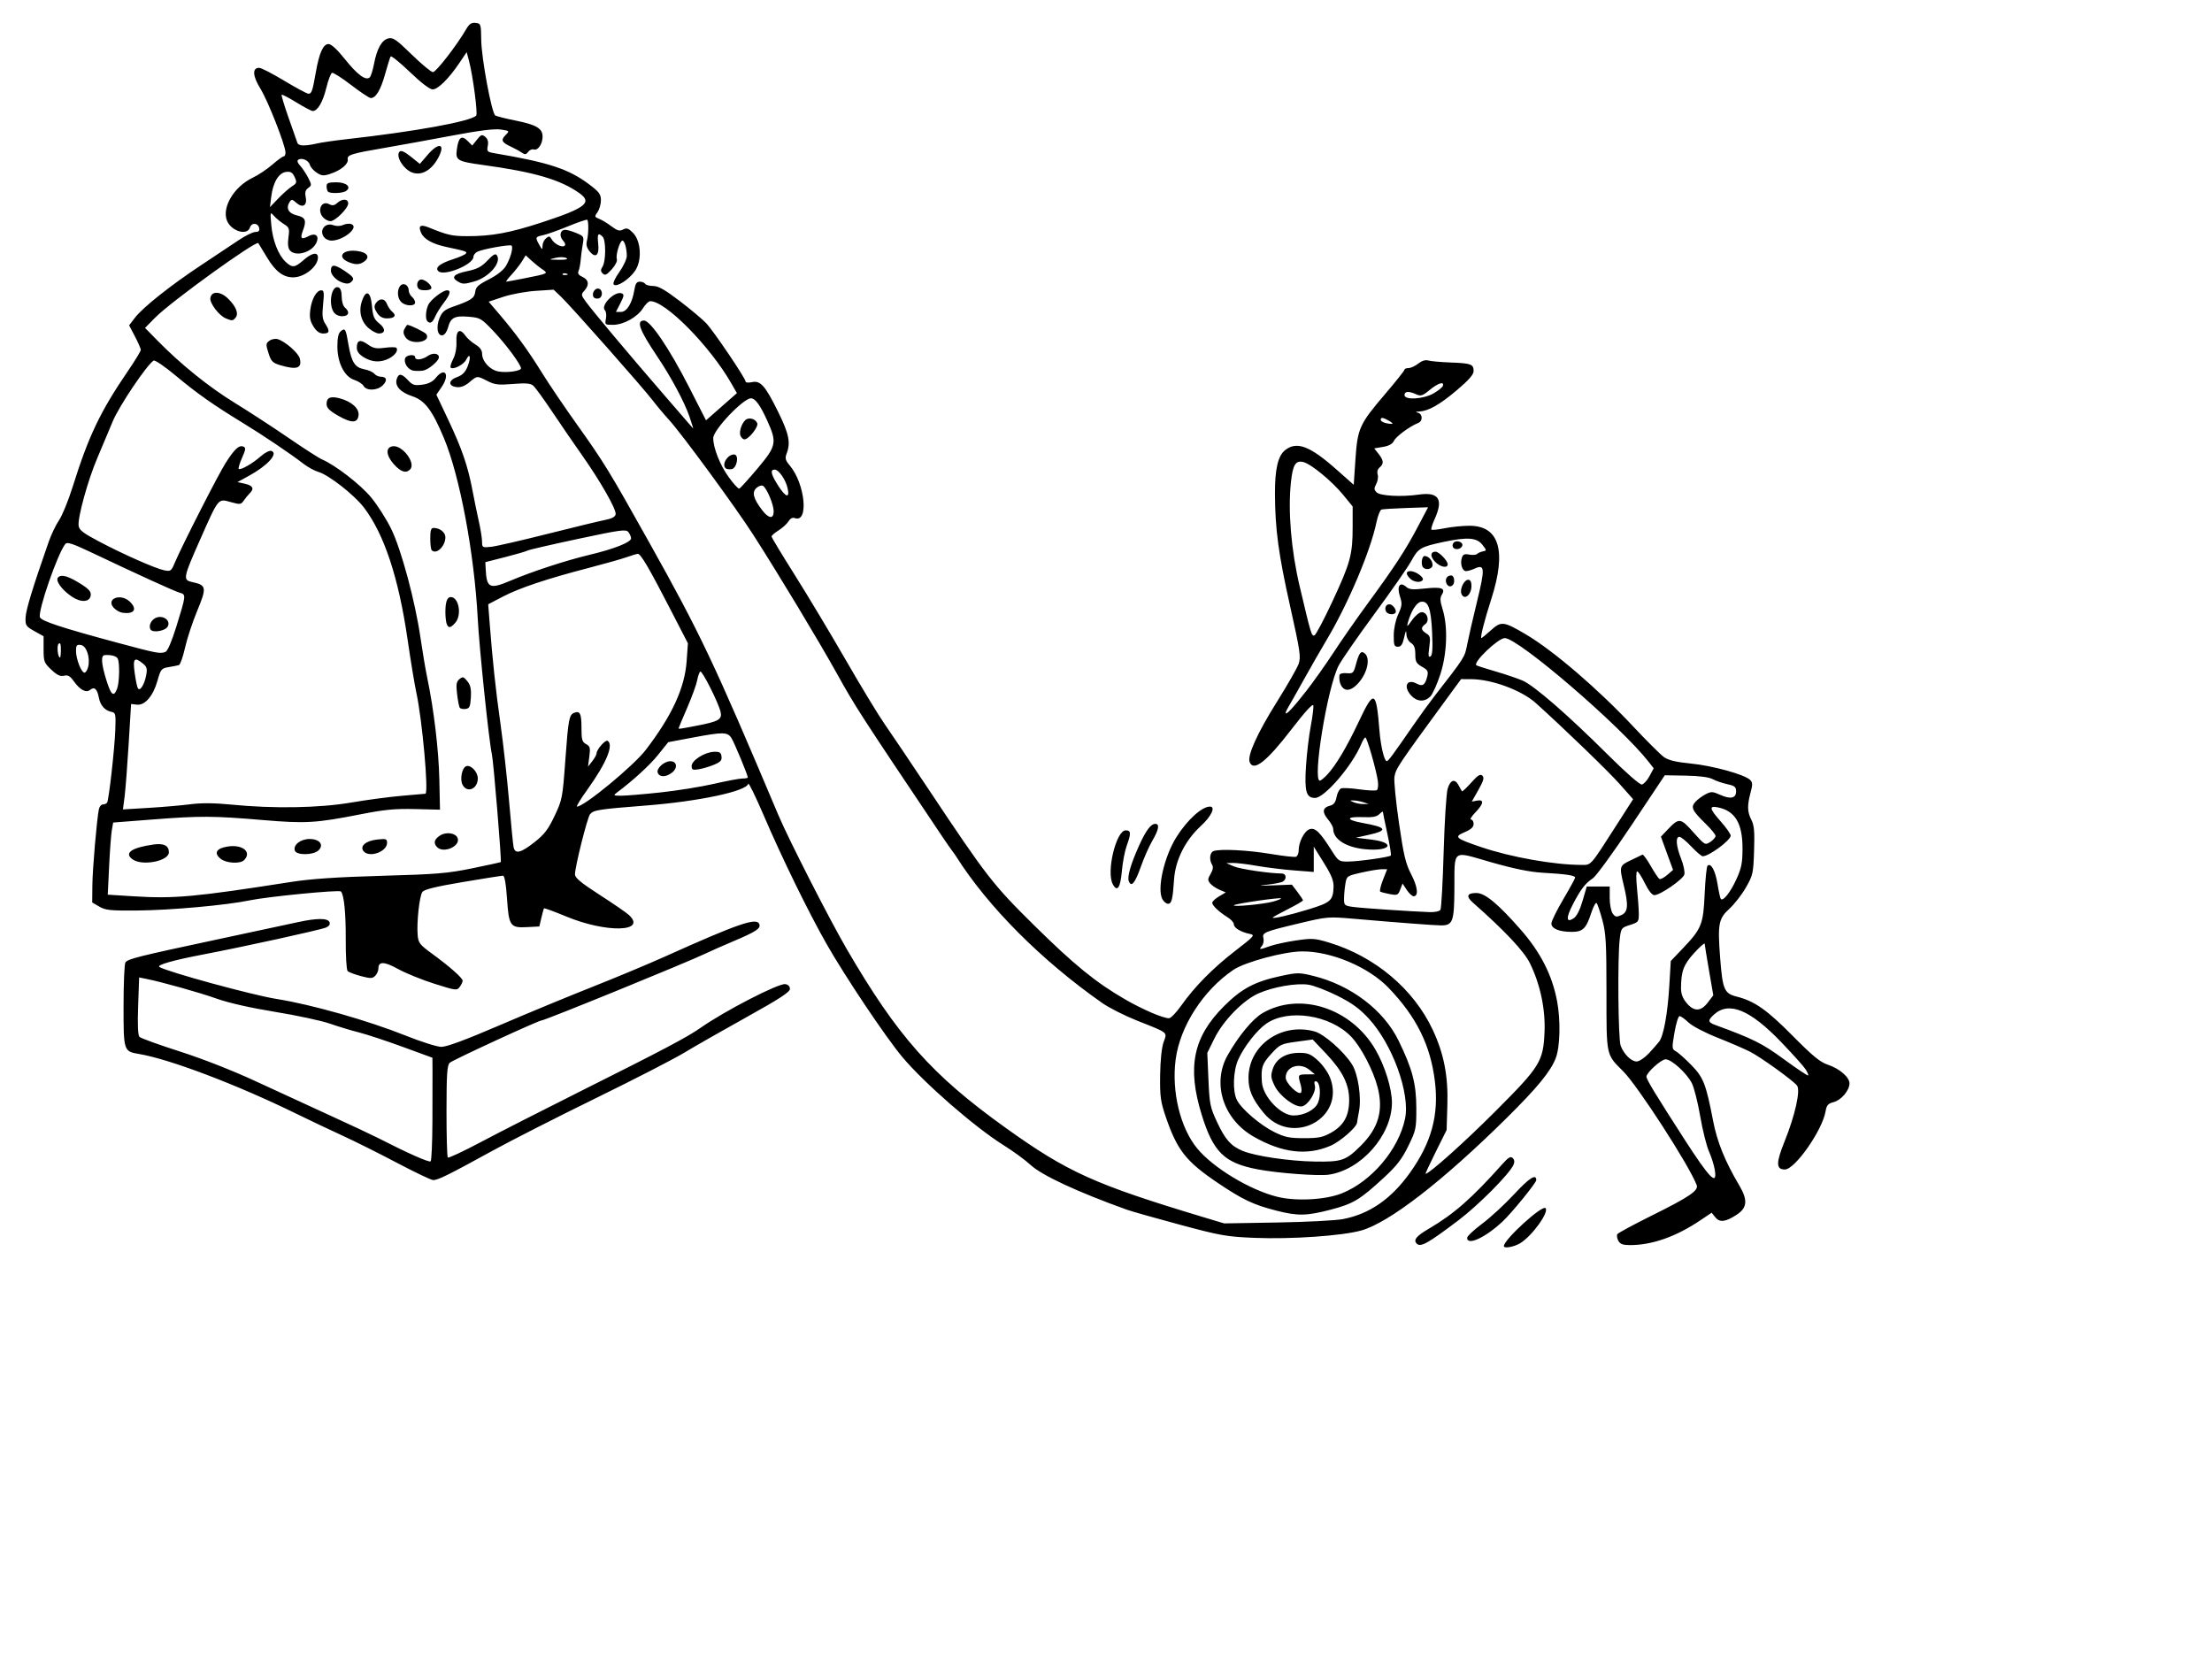 <?xml version="1.0" encoding="UTF-8" standalone="no"?>
<!-- Created with Inkscape (http://www.inkscape.org/) -->
<svg
   xmlns:dc="http://purl.org/dc/elements/1.1/"
   xmlns:cc="http://web.resource.org/cc/"
   xmlns:rdf="http://www.w3.org/1999/02/22-rdf-syntax-ns#"
   xmlns:svg="http://www.w3.org/2000/svg"
   xmlns="http://www.w3.org/2000/svg"
   xmlns:sodipodi="http://sodipodi.sourceforge.net/DTD/sodipodi-0.dtd"
   xmlns:inkscape="http://www.inkscape.org/namespaces/inkscape"
   width="1024px"
   height="768px"
   id="svg2159"
   sodipodi:version="0.32"
   inkscape:version="0.45.1"
   sodipodi:docbase="/home/dan/Desktop/Pages DIZ/OpenClipart.Projects/Basel für Anfänger"
   sodipodi:docname="King and Citizen1.svg"
   inkscape:output_extension="org.inkscape.output.svg.inkscape">
  <defs
     id="defs2161" />
  <sodipodi:namedview
     id="base"
     pagecolor="#ffffff"
     bordercolor="#666666"
     borderopacity="1.0"
     inkscape:pageopacity="0.0"
     inkscape:pageshadow="2"
     inkscape:zoom="0.5"
     inkscape:cx="512"
     inkscape:cy="382"
     inkscape:current-layer="layer1"
     inkscape:document-units="px"
     inkscape:window-width="823"
     inkscape:window-height="599"
     inkscape:window-x="26"
     inkscape:window-y="0" />
  <g
     id="layer1"
     inkscape:label="Layer 1"
     inkscape:groupmode="layer">
    <g
       inkscape:label="Layer 1"
       id="g2226"
       transform="translate(-2.667,-2.667)">
      <path
         id="path2161"
         d="M 698.848,579.524 C 698.848,576.543 716.57,560.381 718.129,561.94 C 719.921,563.732 711.938,574.813 706.441,578.165 C 703.576,579.912 698.848,580.758 698.848,579.524 z M 658.515,578.392 C 656.838,576.716 658.303,574.888 663.996,571.552 C 675.755,564.66 684.039,557.386 698.153,541.559 C 700.964,538.407 701.981,537.817 702.951,538.776 C 703.783,539.598 703.885,540.64 703.265,541.985 C 701.286,546.282 687.131,560.529 677.884,567.532 C 663.726,578.254 660.298,580.176 658.515,578.392 z M 751.837,577.038 C 751.242,575.927 751.038,574.561 751.383,574.003 C 751.728,573.445 758.822,569.607 767.148,565.475 C 784.69,556.769 789.066,553.808 788.12,551.288 C 784.761,542.34 760.861,505.355 754.046,498.559 C 746.097,490.632 746.348,491.822 746.348,462.059 C 746.348,439.097 746.093,434.624 744.44,428.559 C 743.391,424.709 742.203,421.181 741.8,420.719 C 741.398,420.257 740.286,422.282 739.33,425.219 C 736.933,432.58 735.415,434.059 730.258,434.059 C 724.495,434.059 720.848,432.56 720.848,430.192 C 720.848,429.139 723.323,424.088 726.348,418.969 C 729.373,413.85 731.848,409.321 731.848,408.905 C 731.848,407.927 727.401,407.268 716.848,406.683 C 710.923,406.355 703.653,404.873 692.848,401.792 C 674.45,396.545 676.095,395.284 675.948,414.737 C 675.838,429.285 675.173,431.059 669.831,431.059 C 666.834,431.059 649.875,429.773 629.348,427.99 C 617.615,426.971 617.059,427.017 604.348,430.045 C 587.854,433.975 586.86,434.387 587.545,437.007 C 587.841,438.141 587.526,439.742 586.844,440.564 C 585.312,442.41 585.59,442.414 590.672,440.621 C 592.914,439.83 598.353,438.656 602.759,438.011 C 610.109,436.937 611.367,437.022 618.01,439.039 C 639.227,445.484 657.096,460.541 665.931,479.422 C 671.091,490.448 673.099,500.72 672.7,514.045 L 672.348,525.789 L 667.302,535.924 C 664.527,541.498 662.413,546.059 662.605,546.059 C 664.292,546.059 680.558,531.492 694.909,517.132 C 715.673,496.352 717.074,494.096 717.673,480.471 C 718.139,469.869 715.692,458.33 710.904,448.552 C 708.198,443.027 699.18,433.446 684.538,420.541 C 681.206,417.604 681.766,416.056 686.157,416.065 C 690.128,416.073 696.103,421.017 706.617,432.993 C 715.801,443.455 721.196,454.037 723.478,466.07 C 725.171,474.994 724.895,487.175 722.88,492.475 C 720.55,498.603 714.3,506.232 700.165,520.202 C 670.538,549.48 645.78,568.638 632.848,572.29 C 624.045,574.776 600.4,576.406 583.348,575.703 C 570.483,575.172 567.686,574.678 548.848,569.615 C 537.573,566.585 526.548,563.461 524.348,562.673 C 501.647,554.539 484.973,546.794 479.768,541.964 C 477.337,539.709 471.748,535.618 467.348,532.874 C 454.045,524.578 430.732,504.297 420.433,492.059 C 412.825,483.019 393.696,454.467 385.181,439.441 C 376.744,424.554 364.656,399.813 356.304,380.338 C 352.478,371.416 349.211,364.734 349.044,365.489 C 348.276,368.95 326.37,373.621 301.848,375.552 C 279.666,377.298 277.437,377.644 275.819,379.593 C 274.557,381.115 268.848,403.896 268.848,407.414 C 268.848,409.056 271.544,411.299 280.301,416.942 C 286.6,421.001 292.675,425.18 293.801,426.229 C 302.336,434.181 283.354,434.641 264.779,426.933 C 259.284,424.652 254.659,422.96 254.502,423.172 C 254.345,423.385 253.796,425.359 253.282,427.559 L 252.348,431.559 L 246.716,431.855 C 238.84,432.27 238.249,431.431 237.375,418.61 C 236.899,411.634 236.259,408.059 235.486,408.059 C 234.843,408.059 226.462,409.382 216.863,410.999 C 204.334,413.11 199.069,414.404 198.205,415.585 C 196.839,417.453 195.511,429.555 196.013,435.553 C 196.317,439.179 196.949,439.986 202.848,444.287 C 210.916,450.169 216.848,455.432 216.848,456.708 C 216.848,457.241 216.241,458.507 215.499,459.522 C 214.202,461.295 213.744,461.238 203.749,458.07 C 198.028,456.257 190.526,453.219 187.076,451.318 C 180.553,447.724 177.848,447.617 177.848,450.956 C 177.848,452.034 177.18,453.584 176.363,454.401 C 175.075,455.689 174.194,455.705 169.714,454.524 C 166.874,453.774 164.122,452.732 163.597,452.208 C 163.073,451.683 162.679,445.248 162.723,437.906 C 162.797,425.448 161.938,416.815 160.48,415.357 C 159.627,414.504 126.564,417.728 118.156,419.483 C 107.469,421.715 81.716,424.036 66.143,424.172 C 53.778,424.279 51.511,424.046 48.643,422.367 L 45.348,420.438 L 45.426,412.498 C 45.499,405.02 47.448,382.232 48.435,377.309 C 48.683,376.071 49.526,375.059 50.308,375.059 C 51.09,375.059 51.969,374.672 52.261,374.2 C 53.075,372.883 55.699,349.557 56.043,340.588 C 56.322,333.285 56.18,332.585 54.348,332.235 C 51.23,331.638 49.104,329.239 48.408,325.529 C 47.666,321.572 46.327,320.416 44.368,322.042 C 42.529,323.569 39.687,322.046 36.794,317.983 C 35.094,315.595 34.084,315.034 32.297,315.482 C 30.579,315.913 29.083,315.203 26.42,312.692 C 23.088,309.549 22.848,308.916 22.848,303.266 L 22.848,297.209 L 18.598,294.835 C 14.631,292.619 14.359,292.195 14.518,288.452 C 14.668,284.934 17.801,274.686 25.217,253.461 C 26.389,250.107 28.549,245.607 30.016,243.461 C 31.484,241.315 34.308,234.384 36.292,228.059 C 43.703,204.43 49.049,193.233 61.94,174.341 C 65.19,169.58 67.848,165.213 67.848,164.637 C 67.848,164.061 66.633,161.269 65.147,158.432 L 62.447,153.274 L 65.14,149.743 C 68.764,144.991 81.837,134.616 95.848,125.372 C 102.173,121.199 109.914,116.046 113.049,113.921 C 116.185,111.797 119.705,110.059 120.873,110.059 C 122.35,110.059 122.893,109.531 122.66,108.32 C 122.171,105.783 119.142,105.558 118.366,108.002 C 117.13,111.897 109.783,109.73 107.773,104.877 C 105.235,98.75 110.974,89.088 119.597,84.969 C 122.21,83.721 126.324,80.981 128.739,78.879 C 131.154,76.778 133.516,75.059 133.989,75.059 C 134.461,75.059 134.843,74.271 134.836,73.309 C 134.812,69.97 126.798,49.529 123.267,43.802 C 119.58,37.823 119.347,34.053 122.665,34.065 C 123.591,34.068 128.822,36.768 134.289,40.065 C 139.757,43.362 144.789,46.059 145.472,46.059 C 146.923,46.059 147.349,44.811 148.884,36.066 C 150.458,27.1 152.282,23.059 154.754,23.059 C 156.044,23.059 158.78,25.586 162.399,30.123 C 168.16,37.343 172.101,40.206 173.86,38.447 C 174.387,37.92 175.263,35.142 175.807,32.274 C 177.149,25.197 179.377,21.215 182.422,20.451 C 184.609,19.902 186.114,20.939 193.282,27.936 C 197.859,32.404 202.281,36.059 203.109,36.059 C 204.524,36.059 214.214,23.534 218.423,16.266 C 219.897,13.72 220.9,13.039 222.839,13.266 C 225.26,13.548 225.351,13.823 225.435,21.059 C 225.535,29.628 230.27,55.084 231.958,56.127 C 232.576,56.509 236.705,57.548 241.135,58.436 C 250.934,60.402 253.848,62.11 253.848,65.891 C 253.848,69.314 251.666,72.5 249.761,71.859 C 248.984,71.597 247.812,72.098 247.157,72.971 C 246.169,74.287 245.656,74.341 244.157,73.289 C 243.162,72.59 240.916,71.359 239.166,70.554 C 234.908,68.594 234.407,67.499 236.713,65.194 C 238.63,63.277 238.606,63.25 234.444,62.625 C 231.557,62.193 224.45,63.086 211.793,65.474 C 201.648,67.388 187.948,69.877 181.348,71.006 C 165.246,73.76 163.28,74.365 163.652,76.447 C 164.032,78.572 160.506,81.512 155.644,83.122 C 152.451,84.179 151.571,84.107 149.274,82.602 C 147.807,81.641 146.388,80.016 146.12,78.99 C 145.583,76.936 142.483,75.548 140.782,76.6 C 140.069,77.04 140.369,78.005 141.656,79.414 C 142.733,80.594 144.395,83.101 145.349,84.986 C 146.997,88.243 146.996,88.477 145.332,89.694 C 144.035,90.642 143.741,91.773 144.197,94.055 C 144.966,97.901 142.694,99.135 139.75,96.47 C 138.013,94.898 137.592,94.845 136.781,96.099 C 134.893,99.017 136.181,101.452 140.098,102.375 C 144.15,103.329 144.68,104.74 142.82,109.632 C 141.51,113.079 142.207,113.74 145.37,112.047 C 148.867,110.176 150.762,111.982 148.918,115.428 C 146.629,119.705 139.356,121.581 136.836,118.545 C 136.009,117.548 135.79,115.502 136.194,112.555 C 136.756,108.451 136.58,107.937 134.078,106.383 C 132.576,105.45 130.524,103.759 129.518,102.623 C 127.726,100.601 127.7,100.69 128.262,106.902 C 128.914,114.098 131.509,120.734 134.912,123.903 C 137.966,126.749 139.128,126.63 143.195,123.059 C 147.033,119.689 149.848,119.172 149.848,121.836 C 149.848,126.057 143.611,131.059 138.348,131.059 C 133.761,131.059 130.127,128.282 126.264,121.826 C 124.201,118.379 122.397,115.404 122.253,115.214 C 121.222,113.852 81.769,142.329 74.58,149.625 L 69.811,154.464 L 75.58,160.345 C 86.378,171.355 99.345,181.804 111.358,189.177 C 117.953,193.223 129.149,200.516 136.24,205.383 C 143.33,210.249 150.305,214.733 151.74,215.347 C 157.954,218.005 169.589,227.013 174.507,232.974 C 177.418,236.502 181.592,243.057 183.782,247.541 C 188.451,257.098 194.886,281.063 197.346,298.059 C 198.262,304.384 199.67,312.709 200.475,316.559 C 203.514,331.09 205.763,350.037 206.051,363.527 L 206.348,377.495 L 194.848,377.21 C 185.622,376.981 180.679,377.45 169.848,379.578 C 148.838,383.707 144.303,383.978 124.348,382.291 C 101.356,380.347 95.328,380.317 73.197,382.038 L 55.047,383.448 L 54.43,387.004 C 54.091,388.959 53.53,396.473 53.182,403.701 L 52.549,416.843 L 64.446,417.586 C 83.421,418.772 92.87,417.913 137.348,410.958 C 146.641,409.505 158.617,408.692 179.348,408.109 C 204.853,407.392 209.911,406.972 221.314,404.626 C 228.446,403.16 234.377,401.863 234.496,401.745 C 234.942,401.298 231.127,355.098 230.375,351.841 C 229.064,346.161 224.566,303.034 223.828,289.059 C 222.231,258.828 215.532,223.058 208.176,205.486 C 202.72,192.453 199.352,188.017 193.431,186.064 C 187.998,184.271 185.326,181.28 186.33,178.114 C 187.202,175.37 188.623,175.524 191.549,178.682 C 193.65,180.948 194.548,181.228 198.159,180.744 C 201.007,180.362 202.987,179.368 204.38,177.621 C 208.575,172.36 211.089,175.951 207.212,181.665 L 204.683,185.39 L 210.16,196.974 C 216.493,210.37 219.261,218.422 221.369,229.587 C 222.197,233.972 223.534,240.484 224.34,244.059 C 225.147,247.634 225.816,251.842 225.827,253.409 C 225.847,256.168 225.985,256.245 230.098,255.788 C 232.436,255.529 244.248,252.818 256.348,249.766 C 268.448,246.713 280.37,243.829 282.84,243.357 C 285.874,242.777 287.441,241.934 287.667,240.76 C 288.091,238.559 280.583,225.386 271.88,213.059 C 268.191,207.834 262.01,198.827 258.145,193.043 C 254.28,187.26 250.372,181.908 249.46,181.151 C 248.203,180.109 245.922,179.932 240.046,180.422 C 233.433,180.973 231.711,180.773 228.358,179.064 C 223.437,176.555 223.614,176.543 219.949,179.628 C 217.911,181.342 215.976,182.09 214.131,181.878 C 210.057,181.408 210.109,178.728 214.221,177.241 C 216.731,176.333 218.061,174.994 219.149,172.278 C 220.821,168.107 220.261,165.598 218.463,169.204 C 217.316,171.505 212.435,173.979 211.294,172.838 C 210.968,172.512 211.482,170.74 212.436,168.902 C 213.507,166.839 214.091,163.74 213.96,160.809 C 213.724,155.494 215.548,154.365 218.216,158.174 C 219.031,159.337 221.082,161.131 222.773,162.159 C 224.821,163.405 225.848,164.824 225.848,166.409 C 225.848,169.969 229.447,173.893 233.391,174.633 C 237.191,175.346 243.848,174.424 243.848,173.185 C 243.848,171.473 237.018,162.216 231.287,156.16 C 225.448,149.989 225.019,149.737 219.539,149.283 C 213.047,148.745 211.253,149.716 210.031,154.433 C 209.586,156.151 208.479,157.699 207.571,157.874 C 205.168,158.336 204.419,154.021 206.173,149.822 C 207.36,146.984 208.584,145.974 212.496,144.61 C 220.794,141.717 222.326,140.685 222.666,137.757 C 222.925,135.534 224.108,134.451 228.95,132.007 C 232.64,130.145 235.653,127.783 236.848,125.818 C 238.942,122.375 240.373,117.251 239.488,116.366 C 238.807,115.684 225.994,117.992 223.598,119.227 C 222.636,119.723 221.848,120.756 221.848,121.521 C 221.848,125.162 208.145,130.756 205.56,128.171 C 203.917,126.528 206.312,124.629 212.586,122.6 C 215.467,121.668 218.073,120.503 218.377,120.012 C 218.932,119.113 218.424,118.943 209.496,117.039 C 202.948,115.643 198.988,113.461 197.642,110.506 C 196.137,107.204 197.267,106.381 201.136,107.961 C 209.799,111.498 211.883,111.973 218.848,111.995 C 230.269,112.032 238.711,110.473 253.686,105.561 C 273.768,98.975 277.007,96.444 270.912,92.104 C 262.106,85.834 250.124,82.325 226.348,79.055 C 214.325,77.401 213.472,76.896 214.151,71.839 C 214.902,66.24 216.322,65.088 219.076,67.842 L 221.282,70.048 L 223.447,67.333 C 225.363,64.929 225.807,64.78 227.316,66.032 C 228.487,67.004 228.847,68.313 228.467,70.214 C 227.957,72.765 228.204,73.03 231.631,73.611 C 256.919,77.904 265.983,80.901 275.566,88.136 C 280.038,91.512 280.848,92.621 280.848,95.369 C 280.848,97.153 280.147,99.615 279.29,100.839 C 277.827,102.926 277.874,103.12 280.04,103.975 C 281.309,104.476 283.874,106.032 285.738,107.433 C 288.468,109.483 289.516,109.772 291.113,108.917 C 292.735,108.049 293.567,108.323 295.656,110.412 C 299.431,114.187 299.956,123.189 296.683,128.005 C 293.963,132.007 288.158,135.769 286.799,134.41 C 286.249,133.86 287.27,131.553 289.368,128.602 C 291.282,125.91 292.842,122.548 292.834,121.133 C 292.816,117.638 291.791,114.059 290.809,114.059 C 289.629,114.059 287.57,120.891 288.231,122.614 C 288.549,123.444 287.528,125.498 285.889,127.322 C 283.526,129.952 282.74,130.32 281.69,129.284 C 280.662,128.269 280.648,127.608 281.623,126.047 C 283.197,123.527 283.215,113.825 281.648,112.259 C 279.567,110.178 279.079,110.928 279.586,115.428 C 280.198,120.852 278.406,122.466 275.609,119.012 C 274.264,117.35 273.897,115.89 274.377,114.103 C 275.131,111.299 275.23,105.108 274.533,104.411 C 274.29,104.167 270.324,105.515 265.719,107.405 C 261.115,109.295 255.886,111.151 254.098,111.53 C 250.444,112.303 250.346,112.557 252.348,116.059 C 253.694,118.414 253.779,118.435 253.813,116.431 C 253.832,115.261 254.567,113.707 255.445,112.978 C 256.791,111.861 257.19,111.919 257.988,113.344 C 259.213,115.533 262.596,117.332 263.934,116.506 C 264.604,116.092 264.373,115.192 263.292,113.997 C 261.386,111.89 261.992,109.059 264.349,109.059 C 265.209,109.059 267.531,109.735 269.51,110.562 C 272.956,112.002 273.08,112.225 272.433,115.812 C 272.062,117.873 271.632,121.134 271.478,123.059 C 271.324,124.984 270.877,127.266 270.484,128.131 C 269.983,129.236 270.525,130.046 272.309,130.859 C 275.242,132.195 275.568,134.605 273.175,137.25 C 271.602,138.988 271.644,139.293 273.863,142.329 C 277.139,146.81 293.729,166.581 309.719,185.059 C 317.096,193.584 323.295,200.749 323.495,200.981 C 323.695,201.213 322.953,198.77 321.846,195.552 C 319.47,188.646 313.401,177.321 306.844,167.559 C 298.633,155.334 297.072,151.059 300.819,151.059 C 303.774,151.059 312.583,164.086 321.674,181.901 L 329.503,197.244 L 336.653,190.952 L 343.804,184.659 L 341.194,180.109 C 331.254,162.783 310.61,141.889 303.638,142.097 C 302.928,142.119 301.448,143.567 300.348,145.316 C 297.736,149.468 291.355,153.022 286.473,153.042 C 282.742,153.058 282.619,152.953 283.169,150.205 C 283.483,148.635 283.272,146.883 282.701,146.312 C 280.483,144.094 287.261,137.236 290.459,138.463 C 291.674,138.929 291.577,139.671 289.858,143.039 L 287.807,147.059 L 290.17,147.059 C 292.878,147.059 295.386,142.897 296.347,136.809 C 296.79,134.002 297.416,133.059 298.834,133.059 C 299.877,133.059 301.008,133.509 301.348,134.059 C 301.688,134.609 303.374,135.059 305.095,135.059 C 307.426,135.059 310.536,136.824 317.286,141.979 C 322.27,145.785 327.779,150.397 329.528,152.229 C 332.952,155.814 347.848,177.844 347.848,179.323 C 347.848,179.815 349.156,179.93 350.754,179.579 C 354.727,178.707 356.911,181.191 362.963,193.47 C 367.912,203.512 368.738,207.587 366.837,212.587 C 365.99,214.815 366.22,215.712 368.26,218.136 C 375.461,226.694 377.175,245.04 370.536,242.492 C 369.561,242.119 368.474,242.7 367.659,244.032 C 366.938,245.209 364.886,247.084 363.098,248.197 C 361.311,249.311 359.848,250.582 359.848,251.023 C 359.848,251.463 364.638,259.414 370.492,268.691 C 376.347,277.968 386.976,295.684 394.113,308.059 C 401.25,320.434 409.293,333.709 411.987,337.559 C 414.681,341.409 423.926,355.134 432.532,368.059 C 459.567,408.663 462.35,412.245 481.678,431.296 C 500.09,449.446 510.055,457.542 523.591,465.35 C 531.742,470.051 541.125,474.075 543.848,474.037 C 544.673,474.025 547.148,471.471 549.348,468.36 C 555.643,459.46 564.05,450.92 574.382,442.93 C 583.499,435.879 583.792,435.534 581.13,434.982 C 577.042,434.136 573.848,432.19 573.848,430.547 C 573.848,429.754 572.611,428.336 571.098,427.397 C 567.082,424.903 563.848,421.871 563.848,420.6 C 563.848,419.99 565.258,418.657 566.98,417.64 L 570.113,415.789 L 567.23,414.577 C 565.644,413.911 563.705,412.592 562.921,411.646 C 561.68,410.151 561.704,409.572 563.107,407.198 C 564.178,405.385 564.41,403.98 563.799,403.014 C 562.354,400.73 562.692,397.333 564.43,396.666 C 567.333,395.552 580.231,396.188 590.848,397.969 C 596.623,398.938 601.911,399.531 602.598,399.288 C 603.286,399.044 603.848,397.753 603.848,396.42 C 603.848,392.444 606.498,387.305 608.95,386.527 C 611.525,385.709 613.724,387.854 619.232,396.559 C 622.273,401.364 622.57,401.557 626.872,401.507 C 631.818,401.449 645.77,399.47 646.521,398.719 C 646.783,398.457 646.063,393.935 644.923,388.668 C 643.782,383.402 642.848,378.829 642.848,378.505 C 642.848,378.181 642.112,378.652 641.211,379.552 C 639.987,380.777 638.037,381.126 633.461,380.94 C 625.625,380.62 625.638,382.237 633.482,383.641 C 644.779,385.662 645.461,387.119 636.081,389.189 L 630.348,390.454 L 637.598,391.351 C 649.316,392.801 646.267,397.001 634.387,395.775 C 625.649,394.873 619.848,391.121 619.848,386.371 C 619.848,385.533 618.742,383.533 617.39,381.926 C 614.59,378.599 614.918,376.509 618.377,375.641 C 620.115,375.205 620.934,374.115 621.403,371.62 C 621.756,369.738 622.699,367.946 623.499,367.639 C 624.299,367.332 628.117,367.53 631.983,368.078 C 635.85,368.626 639.468,368.794 640.024,368.45 C 640.581,368.106 640.8,366.19 640.512,364.192 C 639.751,358.919 635.485,344.059 634.732,344.059 C 634.379,344.059 633.515,345.45 632.81,347.15 C 628.711,357.045 615.836,372.059 611.448,372.059 C 607.335,372.059 606.488,369.077 607.25,357.287 C 607.62,351.568 608.606,343.286 609.441,338.883 C 610.276,334.48 610.816,330.132 610.641,329.222 C 610.438,328.17 606.722,332.248 600.437,340.418 C 588.969,355.325 582.927,360.033 581.162,355.435 C 580.018,352.454 584.764,341.961 593.712,327.689 C 598.584,319.918 603.136,311.974 603.828,310.037 C 604.963,306.857 604.576,304.237 599.858,283.102 C 594.498,259.098 592.946,247.558 592.884,231.252 C 592.84,219.8 594.276,213.654 597.608,211.033 C 602.984,206.804 609.009,209.082 621.348,220.008 L 629.348,227.093 L 630.139,215.354 C 631.11,200.934 631.977,199.027 643.912,185.039 C 648.827,179.28 652.848,174.228 652.848,173.813 C 652.848,173.398 653.687,173.059 654.713,173.059 C 655.739,173.059 657.762,172.128 659.208,170.99 C 660.853,169.696 662.572,169.154 663.796,169.542 C 664.872,169.884 669.544,170.304 674.178,170.477 C 683.716,170.831 684.848,171.254 684.848,174.462 C 684.848,176.086 682.565,178.673 676.951,183.411 C 669.065,190.066 663.938,192.956 659.63,193.175 C 657.936,193.261 657.799,193.409 659.098,193.748 C 661.327,194.331 661.379,197.641 659.173,198.488 C 655.42,199.928 648.937,204.695 647.991,206.71 C 647.306,208.169 645.672,209.082 642.912,209.548 L 638.842,210.236 L 640.845,212.782 C 643.244,215.832 643.363,217.387 641.325,219.078 C 640.399,219.847 640.049,221.115 640.431,222.319 C 640.776,223.407 640.478,225.382 639.768,226.707 C 638.691,228.72 638.72,229.359 639.943,230.582 C 641.618,232.257 651.388,232.779 659.511,231.627 C 668.738,230.319 670.97,233.785 666.808,242.958 C 665.711,245.377 665.035,247.579 665.306,247.851 C 665.578,248.122 668.361,247.83 671.491,247.202 C 674.621,246.573 679.772,246.059 682.938,246.059 C 696.759,246.059 700.204,257.697 693.003,280.059 C 689.836,289.891 687.771,298.059 688.451,298.059 C 688.666,298.059 690.64,296.434 692.838,294.449 C 697.639,290.111 698.717,290.242 709.187,296.432 C 721.822,303.902 742.62,321.762 758.738,338.986 C 764.951,345.624 771.339,351.984 772.934,353.12 C 775.052,354.628 778.469,355.447 785.592,356.155 C 795.531,357.143 810.17,361.186 812.807,363.672 C 814.028,364.824 814.069,365.784 813.057,369.568 C 811.442,375.606 811.533,378.549 813.451,382.258 C 814.717,384.707 814.977,387.692 814.687,396.459 C 814.34,406.97 814.137,407.877 810.87,413.559 C 808.972,416.859 805.536,421.275 803.233,423.373 C 798.25,427.911 797.777,430.404 798.958,445.89 C 800.093,460.769 800.857,462.572 806.64,464.026 C 814.893,466.101 820.615,470.114 832.596,482.226 C 841.792,491.522 845.255,494.365 848.828,495.552 C 854.225,497.345 858.848,501.332 858.848,504.195 C 858.848,507.431 855.036,511.953 851.546,512.857 C 848.929,513.535 848.258,514.294 847.78,517.121 C 846.294,525.912 833.602,544.059 828.94,544.059 C 824.797,544.059 824.774,541.013 828.842,530.945 C 833.676,518.982 836.268,507.279 834.548,505.176 C 832.478,502.644 817.662,491.998 812.728,489.498 C 810.134,488.183 803.362,485.263 797.68,483.009 C 791.83,480.688 786.026,477.641 784.3,475.984 C 782.624,474.375 780.775,473.059 780.192,473.059 C 779.608,473.059 778.544,476.488 777.828,480.678 C 776.595,487.883 776.628,488.354 778.436,489.317 C 779.488,489.877 782.672,492.699 785.512,495.588 C 791.233,501.405 792.412,504.404 795.718,521.559 C 797.615,531.4 801.195,540.218 807.897,551.559 C 811.775,558.122 811.507,561.717 806.907,564.806 C 801.624,568.354 798.821,568.744 796.773,566.214 L 795.035,564.068 L 789.857,567.553 C 778.565,575.152 767.492,579.059 757.247,579.059 C 753.927,579.059 752.666,578.588 751.837,577.038 z M 624.348,567.028 C 636.687,564.651 646.716,557.708 655.411,545.523 C 665.345,531.601 668.82,518.841 666.925,503.249 C 664.895,486.553 658.417,473.46 645.539,460.025 C 636.229,450.312 618.91,443.008 605.41,443.1 C 597.07,443.157 578.973,448.023 573.63,451.645 C 559.651,461.122 548.918,477.798 546.904,493.173 C 544.96,508.003 549.069,524.88 556.932,534.366 C 564.351,543.316 581.193,553.492 593.848,556.671 C 602.562,558.86 616.249,558.141 623.847,555.096 C 637.611,549.579 650.116,534.821 653.106,520.565 C 655.557,508.878 647.263,486.022 636.256,474.133 C 632.011,469.547 628.478,466.985 621.774,463.629 C 616.897,461.188 610.869,458.885 608.379,458.511 C 602.726,457.663 591.985,459.541 585.2,462.562 C 578.133,465.709 568.901,475.175 564.827,483.451 L 561.558,490.089 L 562.09,502.394 C 562.581,513.774 562.882,515.257 566.09,522.129 C 569.875,530.234 572.489,533.175 577.931,535.449 C 583.7,537.86 599.532,540.198 611.348,540.385 C 623.874,540.583 625.738,539.933 632.739,532.933 C 640.816,524.855 643.152,516.697 640.43,506.07 C 638.389,498.105 632.698,487.241 628.07,482.476 C 618.339,472.456 598.981,469.537 588.845,476.561 C 584.53,479.551 578.643,487.085 575.905,493.122 C 573.493,498.439 573.193,507.891 575.306,511.978 C 577.469,516.161 586.178,523.583 592.656,526.763 C 597.448,529.117 599.614,529.559 606.348,529.559 C 613.028,529.559 615.082,529.146 618.797,527.059 C 624.656,523.766 627.151,519.369 627.233,512.192 C 627.319,504.754 624.269,498.577 616.425,490.298 L 610.348,483.885 L 602.848,484.909 C 595.697,485.885 595.15,486.149 591.098,490.592 C 586.919,495.174 586.39,496.782 586.832,503.559 C 587.271,510.299 595.55,519.059 601.482,519.059 C 606.452,519.059 611.448,516.438 612.828,513.107 C 614.261,509.647 613.806,503.863 612.054,503.288 C 611.14,502.988 610.935,503.558 611.356,505.236 C 612.094,508.174 608.159,514.431 605.314,514.844 C 602.037,515.319 594.994,509.991 592.738,505.332 C 590.959,501.657 590.843,500.605 591.869,497.496 C 593.421,492.793 597.904,490.067 604.095,490.063 C 608.135,490.059 609.43,490.59 612.787,493.622 C 614.956,495.582 617.492,499.179 618.422,501.614 C 625.649,520.536 600.567,533.659 587.572,517.755 C 582.321,511.329 580.583,507.251 580.635,501.481 C 580.77,486.445 595.916,475.896 611.253,480.154 C 615.629,481.369 624.72,489.368 628.511,495.338 C 631.378,499.855 633.016,510.787 631.781,517.177 C 631.316,519.587 630.916,521.895 630.892,522.306 C 630.767,524.452 623.165,531.106 618.59,533.074 C 607.687,537.765 596.29,536.416 583.035,528.866 C 568.948,520.842 563.619,504.23 570.954,491.204 C 575.992,482.258 582.587,474.294 587.145,471.652 C 604.392,461.656 628.093,469.264 639.304,488.394 C 643.778,496.028 647.118,506.829 647.034,513.392 C 646.841,528.356 632.756,544.275 617.772,546.461 C 612.937,547.167 594.108,545.751 584.848,543.986 C 569.424,541.046 564.305,536.031 558.928,518.592 C 552.153,496.624 555.021,482.727 569.269,468.479 C 577.426,460.322 583.544,457.066 595.54,454.497 C 603.252,452.846 604.132,452.841 610.54,454.416 C 628.015,458.711 643.192,470.222 650.128,484.44 C 656.48,497.46 658.295,504.352 658.323,515.559 C 658.347,525.105 658.178,525.906 654.603,533.221 C 651.631,539.301 649.275,542.341 643.192,547.946 C 632.185,558.089 629.104,559.939 618.725,562.643 C 607.485,565.572 603.453,565.643 593.476,563.092 C 582.982,560.408 578.011,558.061 566.678,550.444 C 551.674,540.36 547.58,535.158 542.231,519.385 C 539.929,512.593 539.598,510.083 539.726,500.397 C 539.816,493.616 540.439,487.634 541.314,485.156 C 543.018,480.327 543.927,481.066 528.943,475.096 C 523.276,472.839 516.099,469.213 512.994,467.04 C 484.873,447.356 460.09,422.51 445.348,399.223 C 444.798,398.354 443.898,397.076 443.348,396.382 C 442.798,395.688 440.905,392.969 439.141,390.339 C 400.352,332.514 398.783,330.087 390.064,314.432 C 381.387,298.854 363.194,268.662 351.439,250.332 C 343.253,237.569 318.26,203.465 312.398,197.059 C 310.133,194.584 306.736,190.534 304.848,188.059 C 300.35,182.16 267.09,144.535 262.511,140.164 L 258.955,136.77 L 250.652,137.313 C 246.085,137.611 239.319,138.861 235.616,140.092 L 228.884,142.328 L 233.679,147.944 C 241.341,156.917 247.141,164.873 253.445,175.059 C 256.678,180.284 263.968,191.064 269.644,199.015 C 282.203,216.609 284.668,220.629 303.093,253.559 C 327.006,296.295 333.041,309.034 363.027,380.059 C 367.694,391.113 386.691,428.345 394.572,441.882 C 418.182,482.438 433.949,500.202 468.036,524.652 C 496.744,545.243 509.262,550.911 559.348,566.002 L 569.348,569.014 L 593.848,568.599 C 607.323,568.371 621.048,567.664 624.348,567.028 z M 796.489,544.216 C 796.151,542.102 794.939,538.259 793.796,535.674 C 792.653,533.089 790.825,525.758 789.734,519.382 C 788.643,513.006 786.905,506.131 785.872,504.106 C 783.477,499.411 776.485,493.059 773.713,493.059 C 771.677,493.059 764.848,499.242 764.848,501.086 C 764.848,502.372 769.017,509.247 782.266,529.809 C 794.235,548.383 797.72,551.913 796.489,544.216 z M 604.774,504.802 C 603.437,500.138 603.482,500.062 607.598,500.025 L 611.348,499.992 L 608.987,498.025 C 604.45,494.245 597.848,496.329 597.848,501.541 C 597.848,503.992 603.344,509.488 604.859,508.552 C 605.322,508.266 605.284,506.578 604.774,504.802 z M 838.463,497.594 C 837.553,496.205 832.5,490.58 827.236,485.095 C 812.798,470.053 803.016,466.051 796.098,472.357 C 793.17,475.026 793.261,475.893 796.598,477.116 C 814.325,483.609 818.363,485.624 828.529,493.054 C 834.457,497.387 839.49,500.75 839.713,500.527 C 839.936,500.304 839.374,498.984 838.463,497.594 z M 765.949,490.309 C 767.878,488.246 770.05,485.77 770.776,484.806 C 772.807,482.112 774.68,471.753 775.434,459.059 L 776.116,447.559 L 781.83,441.554 C 790.393,432.554 791.178,430.575 791.812,416.389 C 792.11,409.695 792.702,403.872 793.125,403.448 C 794.679,401.895 796.768,405.722 797.761,411.941 C 798.321,415.452 799.017,418.561 799.308,418.852 C 800.405,419.949 803.724,415.73 806.466,409.756 C 808.828,404.608 809.312,402.204 809.329,395.559 C 809.357,383.774 805.907,378.021 797.844,376.408 C 793.688,375.577 794.024,377.064 799.348,383.059 C 801.823,385.845 803.848,388.748 803.848,389.508 C 803.848,391.649 793.82,399.059 790.923,399.059 C 790.342,399.059 787.961,397.034 785.632,394.559 C 783.303,392.084 780.824,390.059 780.123,390.059 C 778.243,390.059 778.57,394.279 780.909,400.212 C 782.042,403.088 782.711,406.367 782.396,407.499 C 781.762,409.779 771.196,417.059 768.522,417.059 C 767.46,417.059 765.818,415.002 764.129,411.559 C 762.645,408.534 761.037,406.059 760.554,406.059 C 760.058,406.059 760.026,409.423 760.48,413.809 C 760.921,418.071 761.297,423.359 761.315,425.559 C 761.347,429.376 761.16,429.618 757.231,430.862 C 753.241,432.125 753.095,432.325 752.49,437.362 C 751.435,446.14 751.758,483.692 752.915,486.744 C 754.413,490.698 757.815,494.059 760.319,494.059 C 761.487,494.059 764.02,492.371 765.949,490.309 z M 793.273,466.746 L 795.8,463.433 L 793.83,451.996 C 792.747,445.706 791.838,440.109 791.809,439.559 C 791.781,439.009 789.583,440.946 786.925,443.863 C 782.011,449.256 780.883,452.301 780.859,460.232 C 780.852,462.736 781.672,464.885 783.437,466.982 C 786.876,471.069 790.033,470.993 793.273,466.746 z M 735.283,419.697 L 737.218,413.059 L 742.533,413.059 L 747.848,413.059 L 747.848,418.368 C 747.848,421.322 748.465,424.52 749.238,425.578 C 750.432,427.21 750.998,427.311 753.238,426.291 C 756.343,424.876 756.597,421.789 754.368,412.559 C 752.226,403.686 752.302,403.41 757.598,400.907 C 760.211,399.671 762.64,398.503 762.996,398.31 C 763.353,398.118 765.068,400.448 766.808,403.488 C 768.547,406.529 770.36,409.257 770.837,409.552 C 771.313,409.846 772.933,409.029 774.437,407.736 L 777.17,405.385 L 774.36,397.682 L 771.551,389.978 L 774.449,386.933 C 779.981,381.12 780.522,381.165 786.55,387.931 C 791.882,393.917 792.017,393.994 794.411,392.425 C 795.752,391.547 796.848,390.299 796.848,389.652 C 796.848,389.005 794.788,386.469 792.271,384.017 C 785.958,377.868 785.256,376.37 787.516,373.873 C 788.521,372.763 790.641,371.183 792.226,370.363 C 794.815,369.025 795.491,369.045 798.856,370.563 C 803.768,372.777 806.348,372.255 806.348,369.045 C 806.348,366.953 805.713,366.423 802.348,365.706 C 800.148,365.236 797.096,364.19 795.567,363.381 C 793.756,362.422 789.392,361.847 783.067,361.734 L 773.348,361.559 L 758.045,384.524 C 749.628,397.155 741.542,408.275 740.077,409.237 C 736.555,411.547 734.395,414.36 730.777,421.349 C 727.517,427.644 727.675,430.075 731.193,427.756 C 732.556,426.857 734.059,423.895 735.283,419.697 z M 608.657,423.563 C 618.69,420.485 619.767,419.518 620.006,413.365 C 620.121,410.419 619.103,407.87 615.501,402.085 L 610.848,394.61 L 610.848,400.464 L 610.848,406.317 L 601.598,405.595 C 596.511,405.198 588.748,404.241 584.348,403.467 C 579.948,402.694 574.998,402.098 573.348,402.142 L 570.348,402.222 L 573.79,403.722 C 576.694,404.987 590.089,406.98 596.098,407.041 C 598.114,407.061 598.449,409.552 596.598,410.75 C 595.911,411.195 592.648,411.848 589.348,412.201 C 584.648,412.705 585.23,412.774 592.032,412.521 L 600.716,412.197 L 603.282,415.561 C 604.693,417.411 605.848,419.175 605.848,419.479 C 605.848,419.784 602.698,421.62 598.848,423.559 C 594.998,425.498 591.848,427.243 591.848,427.437 C 591.848,428.134 599.517,426.367 608.657,423.563 z M 669.488,423.833 C 669.905,423.158 670.575,411.121 670.978,397.083 C 671.381,383.044 672.213,369.871 672.826,367.809 C 674.084,363.58 676.206,362.959 677.948,366.309 C 678.592,367.546 679.275,368.738 679.466,368.958 C 679.656,369.177 681.583,367.377 683.746,364.958 C 686.799,361.544 687.953,360.824 688.897,361.742 C 689.849,362.668 689.449,364.104 687.059,368.338 L 684.004,373.752 L 686.426,373.289 C 689.826,372.639 689.525,374.765 685.652,378.761 C 683.894,380.575 682.994,382.059 683.652,382.059 C 684.31,382.059 684.848,382.977 684.848,384.1 C 684.848,385.54 683.639,386.654 680.738,387.886 C 675.576,390.079 676.294,390.732 688.36,394.824 C 702.085,399.478 722.034,403.026 734.608,403.051 C 739.44,403.06 738.493,404.133 751.337,384.1 L 758.684,372.641 L 752.583,365.759 C 747.217,359.707 727.273,340.436 713.656,328.146 C 707.086,322.216 693.234,317.095 683.699,317.071 L 679.049,317.059 L 672.635,325.809 C 649.921,356.793 648.824,358.431 648.197,362.299 C 647.906,364.092 648.841,373.648 650.275,383.536 C 652.452,398.554 653.382,402.475 655.925,407.36 C 658.969,413.21 659.463,417.559 657.082,417.559 C 656.386,417.559 654.946,416.232 653.882,414.611 L 651.949,411.664 L 650.882,414.469 C 649.898,417.058 649.527,417.221 646.089,416.576 C 644.04,416.192 642.036,415.675 641.636,415.428 C 641.236,415.181 641.789,412.746 642.864,410.019 L 644.819,405.059 L 642.281,405.059 C 640.885,405.059 636.672,405.757 632.918,406.611 C 626.194,408.14 626.084,408.218 625.481,411.861 C 625.145,413.895 624.865,416.994 624.859,418.747 C 624.849,421.744 625.105,421.971 629.098,422.516 C 633.214,423.077 656.017,424.62 664.539,424.914 C 666.917,424.996 669.058,424.528 669.488,423.833 z M 592.192,419.998 C 594.306,419.401 595.873,418.751 595.675,418.552 C 595.134,418.011 574.557,421.007 573.909,421.721 C 573.077,422.636 587.74,421.254 592.192,419.998 z M 250.037,392.592 C 254.657,388.964 256.413,386.677 259.389,380.405 C 262.933,372.936 263.097,372.09 264.37,354.621 C 265.768,335.453 266.127,333.55 268.516,332.633 C 271.172,331.614 271.848,333.024 271.848,339.583 C 271.848,345.088 272.146,346.148 273.97,347.124 C 275.822,348.115 276.015,348.853 275.484,352.909 L 274.875,357.559 L 276.839,355.059 C 277.92,353.684 278.814,352.057 278.826,351.444 C 278.862,349.637 282.926,344.989 283.928,345.608 C 286.907,347.449 283.382,355.935 274.499,368.309 C 271.439,372.571 269.32,376.059 269.791,376.059 C 273.106,376.059 295.969,357.198 301.631,349.794 C 313.783,333.899 319.658,321.129 320.535,308.704 L 321.117,300.464 L 312.507,283.781 C 303.087,265.527 299.281,259.059 297.961,259.059 C 297.487,259.059 295.13,259.757 292.724,260.611 C 290.317,261.465 282.498,263.68 275.348,265.534 C 256.051,270.536 243.176,274.835 235.509,278.833 L 228.67,282.4 L 229.295,290.479 C 230.715,308.84 232.065,321.465 234.33,337.559 C 235.645,346.909 237.448,363.109 238.336,373.559 C 239.224,384.009 240.161,393.571 240.418,394.809 C 241.117,398.169 243.686,397.577 250.037,392.592 z M 90.84,374.979 C 95.974,374.316 101.984,374.369 109.848,375.147 C 129.426,377.082 150.542,376.711 165.348,374.171 C 172.498,372.944 183.073,371.54 188.848,371.051 C 194.623,370.561 199.461,370.138 199.598,370.11 C 201.187,369.786 198.151,335.943 195.398,323.284 C 194.594,319.585 192.774,308.549 191.355,298.76 C 187.192,270.051 180.518,249.893 171.093,237.559 C 166.652,231.747 154.81,222.493 150.091,221.146 C 148.3,220.635 145.15,218.91 143.091,217.314 C 137.275,212.804 124.521,204.206 115.371,198.627 C 101.5,190.168 93.784,184.743 84.116,176.648 C 78.993,172.358 74.391,169.223 73.776,169.603 C 70.664,171.526 57.786,190.66 54.874,197.686 C 53.08,202.016 49.837,209.728 47.669,214.824 C 43.34,224.995 38.61,242.142 39.061,246.028 C 39.292,248.017 41.098,249.422 48.348,253.255 C 59.756,259.285 74.641,265.867 78.711,266.681 C 81.62,267.263 81.962,267.03 83.464,263.434 C 86.661,255.777 103.68,222.36 107.126,216.974 C 111.273,210.491 113.283,208.628 115.299,209.402 C 116.558,209.885 116.474,210.651 114.728,214.597 C 113.602,217.142 112.902,219.446 113.172,219.716 C 113.937,220.481 119.456,217.342 123.337,213.934 C 125.435,212.092 127.475,211.085 128.394,211.438 C 131.564,212.655 126.463,218.257 117.94,222.917 L 112.59,225.843 L 115.708,226.528 C 119.66,227.396 120.496,228.745 118.404,230.878 C 117.498,231.803 116.165,233.422 115.442,234.478 C 114.23,236.247 113.762,236.295 109.451,235.088 C 103.566,233.44 103.94,232.982 95.364,252.332 C 87.387,270.33 87.229,271.186 91.709,272.138 C 98.248,273.527 98.442,274.642 94.004,285.307 C 91.818,290.558 89.261,298.31 88.322,302.533 C 87.382,306.756 86.104,310.367 85.481,310.557 C 84.858,310.747 82.732,311.17 80.758,311.496 C 77.377,312.055 77.073,312.424 75.553,317.824 C 73.563,324.889 69.746,329.304 66.003,328.868 L 63.348,328.559 L 62.228,347.059 C 61.612,357.234 60.764,368.216 60.343,371.464 L 59.579,377.368 L 71.456,376.658 C 77.988,376.268 86.711,375.512 90.84,374.979 z M 633.848,374.059 C 632.473,373.618 630.448,373.245 629.348,373.229 C 627.348,373.199 627.348,373.199 629.348,374.059 C 630.448,374.531 632.473,374.905 633.848,374.889 L 636.348,374.859 L 633.848,374.059 z M 308.141,369.537 C 315.955,368.7 327.194,366.9 333.117,365.537 C 339.04,364.174 345.002,363.059 346.367,363.059 C 347.731,363.059 348.848,362.846 348.848,362.585 C 348.848,361.455 342.572,346.351 341.254,344.309 C 339.432,341.485 337.397,341.467 323.18,344.143 L 312.011,346.245 L 307.415,351.976 C 303.487,356.873 295.961,363.788 288.348,369.496 C 286.452,370.917 286.545,370.997 290.141,371.027 C 292.228,371.044 300.328,370.374 308.141,369.537 z M 307.15,360.403 C 306.397,358.442 310.094,355.059 312.99,355.059 C 315.993,355.059 316.53,358.088 313.904,360.215 C 311.075,362.505 307.99,362.591 307.15,360.403 z M 322.848,357.271 C 322.848,354.679 328.775,350.896 333.139,350.702 C 335.767,350.585 336.406,350.97 336.67,352.83 C 336.927,354.639 336.228,355.42 333.227,356.674 C 331.156,357.539 327.973,358.489 326.155,358.784 C 323.314,359.245 322.848,359.032 322.848,357.271 z M 766.281,361.937 L 768.214,358.339 L 765.96,355.449 C 753.028,338.866 705.602,298.059 699.262,298.059 C 696.24,298.059 684.603,309.147 686.078,310.622 C 686.294,310.838 690.268,312.117 694.909,313.465 C 699.55,314.813 705.233,316.736 707.537,317.738 C 712.874,320.058 728.351,333.506 746.754,351.814 C 755.376,360.391 761.8,366.023 762.754,365.84 C 763.631,365.672 765.218,363.916 766.281,361.937 z M 617.054,361.309 C 621.055,357.044 626.103,348.567 631.643,336.809 C 638.785,321.653 639.755,322.081 641.275,341.059 C 641.841,348.114 643.522,355.081 644.645,355.021 C 645.37,354.982 647.325,352.342 656.879,338.501 C 659.939,334.069 664.346,327.994 666.674,325.001 C 680.769,306.876 680.734,306.93 681.83,301.207 C 682.425,298.1 684.492,289.076 686.424,281.153 C 690.193,265.701 690.052,263.734 685.328,265.886 C 683.912,266.531 682.13,267.059 681.368,267.059 C 679.607,267.059 678.512,263.694 679.381,260.954 C 679.913,259.28 680.613,258.962 682.803,259.4 C 684.317,259.703 685.96,259.569 686.452,259.102 C 686.945,258.635 688.178,258.097 689.193,257.906 C 690.932,257.579 690.913,257.4 688.871,254.809 C 686.293,251.539 681.97,251.219 671.14,253.497 C 660.434,255.75 659.158,256.484 656.115,262.145 C 654.593,264.977 646.886,276.07 638.988,286.796 C 631.09,297.522 623.576,308.382 622.291,310.928 C 617.088,321.234 610.132,364.059 613.661,364.059 C 614.108,364.059 615.635,362.821 617.054,361.309 z M 656.022,324.744 C 652.147,320.619 653.866,316.66 658.464,319.121 C 661.247,320.61 662.389,319.845 663.382,315.823 C 663.961,313.48 663.612,312.832 660.959,311.323 C 658.305,309.812 657.86,308.983 657.854,305.549 C 657.85,302.627 657.306,301.201 655.848,300.291 C 654.701,299.575 653.802,297.872 653.741,296.3 C 653.658,294.176 653.42,294.516 652.682,297.809 C 651.962,301.022 651.257,302.059 649.789,302.059 C 648.111,302.059 647.851,301.347 647.87,296.809 C 647.883,293.691 648.724,289.731 649.941,287.059 C 651.741,283.105 651.839,282.1 650.749,278.779 C 649.206,274.077 650.692,271.716 653.574,274.291 C 655.031,275.592 656.6,275.736 662.348,275.098 C 669.997,274.249 671.999,274.987 670.136,277.969 C 669.235,279.412 669.313,280.918 670.487,284.694 C 673.01,292.808 672.574,305.193 669.425,314.872 C 667.938,319.445 665.849,324.057 664.784,325.122 C 662.189,327.718 658.673,327.566 656.022,324.744 z M 665.646,295.673 C 665.139,284.353 663.869,280.773 660.53,281.248 C 658.389,281.553 655.852,285.583 654.354,291.059 C 653.806,293.062 654.192,292.813 656.295,289.809 C 657.76,287.716 659.758,286.059 660.817,286.059 C 663.415,286.059 664.603,290.034 662.471,291.593 C 660.303,293.178 660.426,294.314 662.933,295.88 C 664.774,297.029 664.937,297.777 664.322,302.248 C 663.785,306.15 663.909,307.139 664.862,306.55 C 665.762,305.994 665.975,303.039 665.646,295.673 z M 624.066,320.809 C 623.01,319.524 622.521,317.511 622.73,315.305 C 622.803,314.528 624.056,314.148 626.025,314.305 C 628.957,314.539 629.285,314.25 630.275,310.557 C 631.805,304.85 632.697,303.688 634.437,305.133 C 637.269,307.483 635.593,314.596 631.097,319.309 C 628.277,322.266 625.712,322.813 624.066,320.809 z M 644.184,285.492 C 643.277,283.128 645.405,281.446 647.306,283.024 C 648.154,283.728 648.848,284.924 648.848,285.681 C 648.848,287.582 644.925,287.422 644.184,285.492 z M 679.185,277.495 C 678.364,275.355 680.461,271.059 682.327,271.059 C 683.326,271.059 683.848,272.019 683.848,273.859 C 683.848,278.155 680.454,280.802 679.185,277.495 z M 672.228,272.607 C 671.516,270.751 672.555,269.059 674.407,269.059 C 675.277,269.059 675.848,270.049 675.848,271.559 C 675.848,274.307 673.177,275.08 672.228,272.607 z M 655.419,270.487 C 653.347,268.415 653.429,267.059 655.626,267.059 C 657.993,267.059 662.032,269.952 661.306,271.127 C 660.409,272.578 657.156,272.224 655.419,270.487 z M 661.515,265.392 C 660.321,264.199 660.813,260.059 662.148,260.059 C 664.003,260.059 665.848,262.153 665.848,264.259 C 665.848,266.023 662.914,266.791 661.515,265.392 z M 666.918,262.633 C 664.655,260.224 664.804,258.059 667.233,258.059 C 668.796,258.059 672.848,262.255 672.848,263.873 C 672.848,265.912 669.301,265.17 666.918,262.633 z M 675.328,256.027 C 674.94,255.399 675.093,254.414 675.668,253.839 C 677.012,252.495 680.145,253.667 679.598,255.309 C 679.042,256.981 676.212,257.457 675.328,256.027 z M 325.222,338.614 C 335.344,336.678 337.03,335.708 336.256,332.269 C 335.316,328.093 327.741,313.007 326.858,313.552 C 326.427,313.819 325.77,315.66 325.398,317.644 C 325.026,319.628 322.95,325.335 320.785,330.327 C 318.62,335.319 316.848,339.551 316.848,339.731 C 316.848,340.209 316.978,340.192 325.222,338.614 z M 607.342,322.589 C 610.785,318.172 616.536,310.059 620.122,304.559 C 623.708,299.059 630.768,288.934 635.81,282.059 C 648.222,265.135 653.37,257.255 659.006,246.549 L 663.774,237.491 L 653.561,237.837 C 647.944,238.028 642.823,238.352 642.182,238.557 C 641.541,238.763 640.491,241.461 639.849,244.553 C 637.091,257.839 626.608,282.524 616.702,299.059 C 614.23,303.184 609.584,311.284 606.376,317.059 C 603.168,322.834 599.937,328.555 599.196,329.774 C 598.454,330.992 597.848,332.284 597.848,332.646 C 597.848,334.002 601.278,330.369 607.342,322.589 z M 56.873,321.494 C 58.011,318.5 58.151,309.08 57.083,307.412 C 56.384,306.322 53.821,305.693 51.098,305.944 C 49.295,306.11 49.556,309.902 51.888,317.453 C 54.079,324.546 55.328,325.558 56.873,321.494 z M 70.333,315.286 C 70.907,312.227 70.656,311.322 68.824,309.838 C 64.841,306.613 64.097,307.456 65.012,314.152 C 65.471,317.504 66.14,320.722 66.5,321.304 C 67.46,322.857 69.52,319.623 70.333,315.286 z M 43.472,311.422 C 44.55,307.125 42.723,301.612 40.098,301.239 C 38.18,300.967 37.848,301.377 37.848,304.021 C 37.848,307.729 40.326,314.059 41.778,314.059 C 42.346,314.059 43.108,312.872 43.472,311.422 z M 30.848,303.359 C 30.848,300.763 30.533,299.974 29.793,300.714 C 28.864,301.643 29.431,307.059 30.456,307.059 C 30.672,307.059 30.848,305.394 30.848,303.359 z M 79.271,304.45 C 80.247,304.075 82.187,299.552 84.308,292.7 C 88.852,278.026 88.866,277.887 85.848,277.049 C 83.487,276.393 66.937,268.844 44.161,258.036 C 36.399,254.352 33.734,253.491 32.964,254.418 C 29.408,258.704 20.076,285.604 21.163,288.438 C 21.829,290.172 31.413,293.319 56.848,300.157 C 75.403,305.145 76.775,305.408 79.271,304.45 z M 72.377,294.106 C 71.201,292.203 72.919,289.079 75.499,288.431 C 78.867,287.586 81.803,290.315 80.23,292.828 C 78.996,294.799 73.371,295.715 72.377,294.106 z M 59.202,286.285 C 58.022,286.099 56.273,285.081 55.314,284.022 C 51.57,279.884 58.427,277.155 62.659,281.098 C 66.48,284.657 64.807,287.166 59.202,286.285 z M 35.906,278.854 C 31.155,275.622 28.139,271.368 29.578,269.929 C 31.099,268.408 34.401,269.378 40.165,273.039 C 43.903,275.414 44.911,276.599 44.665,278.329 C 44.219,281.466 40.107,281.713 35.906,278.854 z M 619.533,280.983 C 627.825,263.183 628.848,259.401 628.848,246.547 L 628.848,237.134 L 624.54,231.846 C 619.364,225.493 609.659,217.479 606.042,216.571 C 602.449,215.669 601.145,217.775 600.277,225.879 C 598.851,239.194 600.377,257.393 604.318,274.077 C 609.625,296.545 609.832,297.23 611.154,296.798 C 611.811,296.583 615.581,289.467 619.533,280.983 z M 239.128,271.424 C 249.065,267.215 264.532,262.154 275.423,259.548 C 287.125,256.748 294.862,253.675 294.816,251.844 C 294.799,251.137 294.236,249.854 293.566,248.992 C 292.474,247.587 290.045,247.916 270.128,252.164 C 257.907,254.771 247.443,257.191 246.875,257.542 C 246.306,257.894 241.68,259.243 236.595,260.54 L 227.348,262.899 L 227.5,266.02 C 227.935,274.961 229.29,275.591 239.128,271.424 z M 360.826,239.309 C 360.801,236.175 357.639,228.666 355.889,227.584 C 355.247,227.187 353.878,227.626 352.847,228.559 C 350.648,230.549 351.394,233.463 355.468,238.804 C 358.551,242.847 360.856,243.064 360.826,239.309 z M 367.303,228.809 C 366.428,224.768 363.187,220.059 361.28,220.059 C 359.097,220.059 359.55,222.197 362.826,227.363 C 366.347,232.916 368.331,233.556 367.303,228.809 z M 353.303,219.588 C 362.139,209.081 362.45,207.548 357.818,197.332 C 354.592,190.217 352.29,187.059 350.331,187.059 C 346.745,187.059 332.848,201.685 332.848,205.459 C 332.848,210.018 335.934,217.854 339.924,223.426 C 342.184,226.582 344.422,229.028 344.896,228.861 C 345.371,228.695 349.154,224.522 353.303,219.588 z M 338.557,219.434 C 336.685,217.563 339.459,213.059 342.483,213.059 C 344.967,213.059 343.854,219.486 341.307,219.851 C 340.184,220.012 338.947,219.824 338.557,219.434 z M 345.385,204.174 C 344.675,201.939 346.549,197.388 348.484,196.645 C 350.302,195.947 352.567,196.885 353.229,198.609 C 353.862,200.258 349.266,206.059 347.327,206.059 C 346.588,206.059 345.714,205.21 345.385,204.174 z M 645.848,197.559 C 642.895,195.871 641.848,195.721 641.848,196.985 C 641.848,197.914 644.039,198.756 646.848,198.907 C 647.673,198.952 647.223,198.345 645.848,197.559 z M 666.27,184.792 C 668.428,183.564 670.378,181.996 670.604,181.309 C 671.338,179.077 668.394,179.985 664.507,183.188 C 661.185,185.927 660.402,186.177 658.232,185.188 C 654.828,183.637 652.848,183.773 652.848,185.559 C 652.848,187.982 661.541,187.486 666.27,184.792 z M 245.491,131.499 C 256.563,129.3 256.618,129.273 253.771,127.371 C 252.438,126.48 250.151,124.65 248.688,123.304 L 246.027,120.856 L 244.257,123.707 C 243.284,125.276 241.131,128.021 239.472,129.809 C 237.813,131.596 236.721,133.059 237.045,133.059 C 237.369,133.059 241.17,132.357 245.491,131.499 z M 265.036,129.376 C 264.314,129.087 263.451,129.122 263.119,129.455 C 262.787,129.787 263.377,130.023 264.431,129.98 C 265.596,129.932 265.833,129.695 265.036,129.376 z M 264.828,122.108 C 263.985,121.614 261.759,121.582 259.828,122.036 C 256.476,122.824 256.531,122.857 261.348,122.926 C 264.715,122.974 265.852,122.707 264.828,122.108 z M 137.824,88.935 C 140.071,87.494 140.186,87.096 139.066,84.637 C 138.097,82.51 137.252,81.995 135.139,82.243 C 131.724,82.643 129.066,87.037 128.242,93.646 L 127.629,98.559 L 131.488,94.541 C 133.611,92.331 136.462,89.808 137.824,88.935 z M 149.348,69.102 C 151.548,68.602 157.623,67.716 162.848,67.132 C 194.816,63.559 220.39,58.917 223.115,56.192 C 223.931,55.376 221.565,37.486 219.741,30.681 L 218.702,26.802 L 215.35,31.78 C 210.432,39.082 205.409,44.059 202.957,44.059 C 201.622,44.059 197.606,40.992 192.415,36.008 C 187.803,31.58 183.788,28.347 183.493,28.824 C 183.198,29.302 182.043,32.99 180.926,37.021 C 178.908,44.302 176.658,48.059 174.315,48.059 C 173.642,48.059 169.563,45.354 165.252,42.048 C 160.94,38.742 156.948,36.189 156.38,36.374 C 155.813,36.559 154.605,39.742 153.698,43.446 C 152.097,49.977 149.691,54.059 147.443,54.058 C 146.841,54.058 143.446,52.273 139.899,50.091 C 136.352,47.909 133.269,46.304 133.049,46.525 C 132.828,46.745 134.281,51.568 136.277,57.242 C 138.273,62.916 140.104,68.121 140.346,68.809 C 140.86,70.273 143.774,70.367 149.348,69.102 z M 681.848,575.696 C 681.848,574.947 684.971,572.012 688.788,569.173 C 692.604,566.335 699.312,560.146 703.694,555.419 C 710.644,547.922 713.848,545.891 713.848,548.982 C 713.848,550.244 702.514,564.161 698.218,568.173 C 690.242,575.623 681.848,579.481 681.848,575.696 z M 186.348,540.933 C 178.098,536.581 166.848,530.962 161.348,528.447 C 155.848,525.931 145.948,521.232 139.348,518.005 C 112.167,504.712 81.216,492.973 67.078,490.595 C 59.881,489.384 59.846,489.276 59.863,468.237 C 59.872,457.964 60.251,448.972 60.706,448.255 C 61.77,446.576 65.969,445.521 103.348,437.536 C 120.398,433.894 137.273,430.279 140.848,429.503 C 149.522,427.622 154.478,427.651 155.221,429.589 C 155.599,430.572 155.011,431.453 153.578,432.053 C 150.878,433.183 115.531,440.936 96.848,444.497 C 82.808,447.173 74.972,449.41 76.473,450.313 C 80.343,452.641 119.65,463.366 130.752,465.123 C 146.896,467.678 173.173,475.146 190.595,482.13 C 197.609,484.942 204.978,487.263 206.971,487.287 C 209.414,487.317 218.207,484.059 233.971,477.284 C 246.828,471.758 266.123,463.774 276.848,459.54 C 287.573,455.307 302.873,448.91 310.848,445.325 C 344.514,430.192 352.957,427.294 354.169,430.452 C 354.948,432.482 352.75,433.924 341.848,438.532 C 337.173,440.508 331.548,442.995 329.348,444.06 C 321.21,447.997 254.877,475.059 253.365,475.059 C 251.961,475.059 212.142,493.423 210.866,494.66 C 209.65,495.836 209.38,499.856 209.366,516.992 C 209.356,528.486 209.632,538.174 209.978,538.521 C 210.325,538.869 217.3,535.6 225.478,531.258 C 233.657,526.916 254.523,516.274 271.848,507.608 C 309.511,488.768 320.86,482.775 326.848,478.563 C 337.996,470.723 363.025,457.8 366.19,458.251 C 367.54,458.444 368.348,459.274 368.348,460.468 C 368.348,461.913 363.486,465.078 348.348,473.488 C 337.348,479.598 324.383,486.998 319.538,489.932 C 314.692,492.866 296.242,502.356 278.538,511.02 C 260.833,519.685 239.373,530.603 230.848,535.282 C 209.977,546.737 205.232,549.078 203.131,548.952 C 202.151,548.893 194.598,545.285 186.348,540.933 z M 202.848,522.051 C 202.895,512.43 202.914,501.807 202.89,498.444 L 202.848,492.328 L 189.053,487.274 C 181.466,484.494 172.353,481.489 168.803,480.597 C 165.253,479.704 159.198,477.872 155.348,476.526 C 151.498,475.179 140.152,472.744 130.135,471.113 C 118.856,469.277 108.577,466.959 103.135,465.023 C 95.051,462.146 77.726,457.283 70.215,455.782 L 67.082,455.155 L 66.614,468.357 C 66.299,477.22 66.508,481.927 67.247,482.68 C 67.853,483.296 76.223,486.322 85.848,489.403 C 96.274,492.74 110.422,498.287 120.848,503.123 C 130.473,507.589 145.998,514.734 155.348,519.003 C 164.698,523.272 174.598,527.915 177.348,529.322 C 191.428,536.524 201.369,540.938 202.027,540.279 C 202.432,539.875 202.802,531.672 202.848,522.051 z M 540.755,418.885 C 538.197,414.106 541.61,399.148 547.323,390.098 C 552.328,382.17 559.064,376.059 562.798,376.059 C 565.55,376.059 563.422,380.597 558.598,385.015 C 551.375,391.632 546.766,400.821 546.177,409.777 C 545.571,419 545.057,421.059 543.364,421.059 C 542.569,421.059 541.395,420.08 540.755,418.885 z M 517.793,411.956 C 514.736,406.244 519.359,387.059 523.792,387.059 C 526.265,387.059 526.354,388.42 524.254,394.183 C 523.377,396.59 522.364,401.898 522.004,405.979 C 521.317,413.747 519.859,415.817 517.793,411.956 z M 525.213,410.567 C 524.428,408.521 526.147,402.592 529.988,394.104 C 533.174,387.062 535.421,384.059 537.503,384.059 C 539.585,384.059 539.107,386.761 536.126,391.848 C 534.629,394.403 532.214,399.863 530.761,403.981 C 528.087,411.556 526.373,413.59 525.213,410.567 z M 64.112,400.531 C 59.936,397.606 63.451,395.075 73.71,393.619 C 78.519,392.936 80.848,394.115 80.848,397.232 C 80.848,401.274 68.615,403.685 64.112,400.531 z M 104.792,400.215 C 101.512,397.558 102.836,395.333 108.175,394.532 C 115.069,393.499 119.368,397.139 115.648,400.859 C 113.819,402.688 107.374,402.305 104.792,400.215 z M 139.195,396.522 C 138.197,393.921 141.746,391.059 145.968,391.059 C 150.727,391.059 152.825,393.864 149.987,396.433 C 147.615,398.579 140.009,398.642 139.195,396.522 z M 170.987,396.727 C 169.077,394.425 171.945,391.915 177.159,391.327 C 181.407,390.848 181.848,390.994 181.848,392.872 C 181.848,396.972 173.616,399.894 170.987,396.727 z M 205.048,394.859 C 203.194,393.005 203.613,391.259 206.341,389.472 C 209.177,387.613 213.596,388.238 214.512,390.626 C 215.944,394.356 208.068,397.879 205.048,394.859 z M 216.817,366 C 215.471,363.486 216.503,358.128 218.48,357.37 C 220.603,356.555 223.848,359.966 223.848,363.014 C 223.848,367.896 218.946,369.978 216.817,366 z M 215.467,330.251 C 215.154,329.744 214.611,326.891 214.26,323.91 C 213.739,319.477 213.938,318.229 215.35,317.057 C 216.882,315.786 217.295,315.893 219.009,318.009 C 220.471,319.815 220.869,321.631 220.644,325.477 C 220.392,329.807 220.029,330.604 218.192,330.866 C 217.007,331.035 215.78,330.758 215.467,330.251 z M 209.455,291.477 C 209.121,290.607 208.848,288.169 208.848,286.059 C 208.848,281.348 209.66,279.059 211.333,279.059 C 215.111,279.059 216.565,287.504 213.39,291.012 C 211.165,293.471 210.261,293.578 209.455,291.477 z M 202.515,257.392 C 202.148,257.025 201.848,254.55 201.848,251.892 C 201.848,248.172 202.209,247.059 203.414,247.059 C 206.276,247.059 208.848,249.1 208.848,251.371 C 208.848,255.57 204.667,259.545 202.515,257.392 z M 184.895,217.46 C 181.313,213.38 181.12,209.734 184.46,209.257 C 188.979,208.612 195.361,217.146 192.5,220.007 C 190.576,221.93 188.089,221.097 184.895,217.46 z M 159.098,195.05 C 155.092,192.736 153.848,191.456 153.848,189.646 C 153.848,186.664 155.735,185.913 160.158,187.134 C 165.524,188.615 169.014,191.816 168.653,194.925 C 168.223,198.64 165.379,198.677 159.098,195.05 z M 170.988,181.344 C 170.46,180.401 168.525,179.139 166.688,178.539 C 162.073,177.033 158.848,170.629 158.848,162.969 C 158.848,159.113 159.335,156.9 160.372,156.039 C 162.445,154.318 162.734,154.809 163.981,162.167 C 165.362,170.317 166.95,172.8 171.305,173.617 C 173.214,173.975 175.298,174.896 175.935,175.663 C 176.572,176.431 177.911,177.059 178.911,177.059 C 181.713,177.059 182.134,178.773 179.885,181.022 C 177.378,183.529 172.313,183.712 170.988,181.344 z M 194.096,174.258 C 191.568,173.878 189.409,170.644 190.24,168.481 C 190.855,166.878 194.848,166.512 194.848,168.059 C 194.848,169.583 198.128,169.252 200.672,167.47 C 203.008,165.834 205.848,166.166 205.848,168.075 C 205.848,169.745 201.055,173.791 198.573,174.216 C 197.349,174.425 195.335,174.444 194.096,174.258 z M 132.348,171.707 C 128.86,170.662 128.17,169.947 126.954,166.126 C 125.672,162.096 125.708,161.635 127.401,160.396 C 128.423,159.649 130.158,159.334 131.296,159.688 C 134.738,160.758 140.818,166.09 141.445,168.588 C 142.594,173.168 140.09,174.026 132.348,171.707 z M 171.098,168.07 C 168.852,166.7 167.848,165.33 167.848,163.633 C 167.848,160.094 169.427,159.623 172.927,162.115 C 175.457,163.917 176.82,164.187 180.742,163.667 C 183.355,163.321 185.767,163.311 186.102,163.646 C 187.218,164.763 185.637,167.116 182.777,168.596 C 178.898,170.601 174.959,170.424 171.098,168.07 z M 190.452,158.904 C 189.366,157.353 189.22,156.232 189.931,154.904 C 190.474,153.889 191.073,153.059 191.261,153.059 C 192.52,153.059 199.477,156.489 200.041,157.388 C 202.36,161.083 193.014,162.561 190.452,158.904 z M 147.779,153.809 C 146.206,151.302 145.867,149.544 146.3,146.124 C 146.94,141.062 149.192,137.059 151.399,137.059 C 152.652,137.059 152.793,138.141 152.241,143.528 C 151.716,148.65 151.919,150.518 153.213,152.493 C 155.477,155.949 155.263,157.059 152.333,157.059 C 150.581,157.059 149.2,156.073 147.779,153.809 z M 173.583,154.804 C 169.907,151.819 168.591,147 170.152,142.237 C 172.04,136.475 174.25,137.458 174.862,144.333 C 175.294,149.185 175.839,150.476 178.273,152.417 C 181.256,154.796 181.141,157.063 178.039,157.054 C 177.109,157.051 175.104,156.039 173.583,154.804 z M 200.515,151.392 C 199.511,150.388 199.713,146.449 200.903,143.838 C 202.01,141.407 207.627,137.059 209.66,137.059 C 211.579,137.059 211.041,139.019 208.054,142.915 C 206.517,144.919 204.727,147.796 204.076,149.309 C 202.902,152.034 201.801,152.678 200.515,151.392 z M 107.266,150.09 C 104.107,148.812 99.704,143.068 100.047,140.671 C 100.519,137.358 104.529,137.385 108.057,140.725 C 111.845,144.312 113.291,147.82 111.747,149.68 C 110.455,151.237 110.168,151.264 107.266,150.09 z M 177.19,147.458 C 175.931,145.537 175.757,144.426 176.524,143.208 C 178.166,140.6 180.736,140.634 181.741,143.277 C 182.235,144.577 183.357,146.236 184.233,146.963 C 186.383,148.748 185.357,150.059 181.812,150.059 C 179.773,150.059 178.381,149.275 177.19,147.458 z M 157.089,147.072 C 154.559,143.022 156.262,134.513 159.363,135.703 C 160.313,136.067 160.848,137.631 160.848,140.043 C 160.848,142.175 161.5,144.355 162.348,145.059 C 164.772,147.071 164.146,149.059 161.089,149.059 C 159.418,149.059 157.839,148.275 157.089,147.072 z M 188.419,142.487 C 185.57,139.638 187.033,133.148 190.247,134.382 C 191.128,134.72 191.848,135.855 191.848,136.905 C 191.848,137.955 192.523,139.374 193.348,140.059 C 194.173,140.743 194.848,141.924 194.848,142.681 C 194.848,144.571 190.368,144.436 188.419,142.487 z M 277.438,140.204 C 276.445,138.598 277.991,135.94 279.724,136.273 C 281.855,136.684 281.828,140.439 279.691,140.85 C 278.78,141.026 277.766,140.735 277.438,140.204 z M 196.515,136.392 C 195.094,134.972 195.887,132.059 197.693,132.059 C 199.778,132.059 203.207,135.366 202.184,136.39 C 201.319,137.255 197.379,137.256 196.515,136.392 z M 160.848,133.349 C 158.24,132.39 155.848,129.814 155.848,127.963 C 155.848,124.88 157.553,124.927 162.317,128.143 C 166.039,130.655 166.705,131.526 165.766,132.657 C 164.555,134.116 163.383,134.281 160.848,133.349 z M 214.598,132.979 C 211.332,131.076 212.75,129.479 218.816,128.226 C 223.544,127.25 225.519,126.222 228.326,123.276 C 231.063,120.404 232.066,119.868 232.736,120.919 C 234.902,124.319 228.941,131.106 222.125,132.999 C 217.524,134.276 216.823,134.275 214.598,132.979 z M 164.2,124.065 C 158.551,121.786 160.993,118.094 167.672,118.816 C 172.563,119.344 174.228,121.576 171.319,123.703 C 169.229,125.232 167.331,125.329 164.2,124.065 z M 153.048,112.859 C 150.012,109.823 152.92,105.41 156.969,106.908 C 158.412,107.442 160.208,107.396 161.534,106.792 C 162.737,106.244 164.444,106.073 165.327,106.412 C 169.121,107.868 161.635,114.059 156.08,114.059 C 155.073,114.059 153.708,113.519 153.048,112.859 z M 152.419,103.487 C 149.246,100.314 151.403,95.215 155.084,97.185 C 156.538,97.963 157.445,97.828 158.76,96.638 C 161.114,94.508 163.848,94.629 163.848,96.863 C 163.848,99.086 157.853,105.059 155.622,105.059 C 154.725,105.059 153.284,104.352 152.419,103.487 z M 154.515,91.392 C 154.148,91.025 153.848,89.9 153.848,88.892 C 153.848,87.384 154.652,87.059 158.379,87.059 C 163.126,87.059 165.575,89.351 162.744,91.144 C 161.102,92.184 155.476,92.353 154.515,91.392 z M 190.611,80.715 C 187.619,77.942 186.242,74.265 187.664,72.843 C 188.35,72.157 190.03,72.915 192.853,75.183 L 197.028,78.538 L 200.688,74.283 C 205.748,68.4 208.953,69.094 205.726,75.375 C 201.846,82.926 195.439,85.19 190.611,80.715 z "
         style="fill:#000000" />
    </g>
  </g>
</svg>
